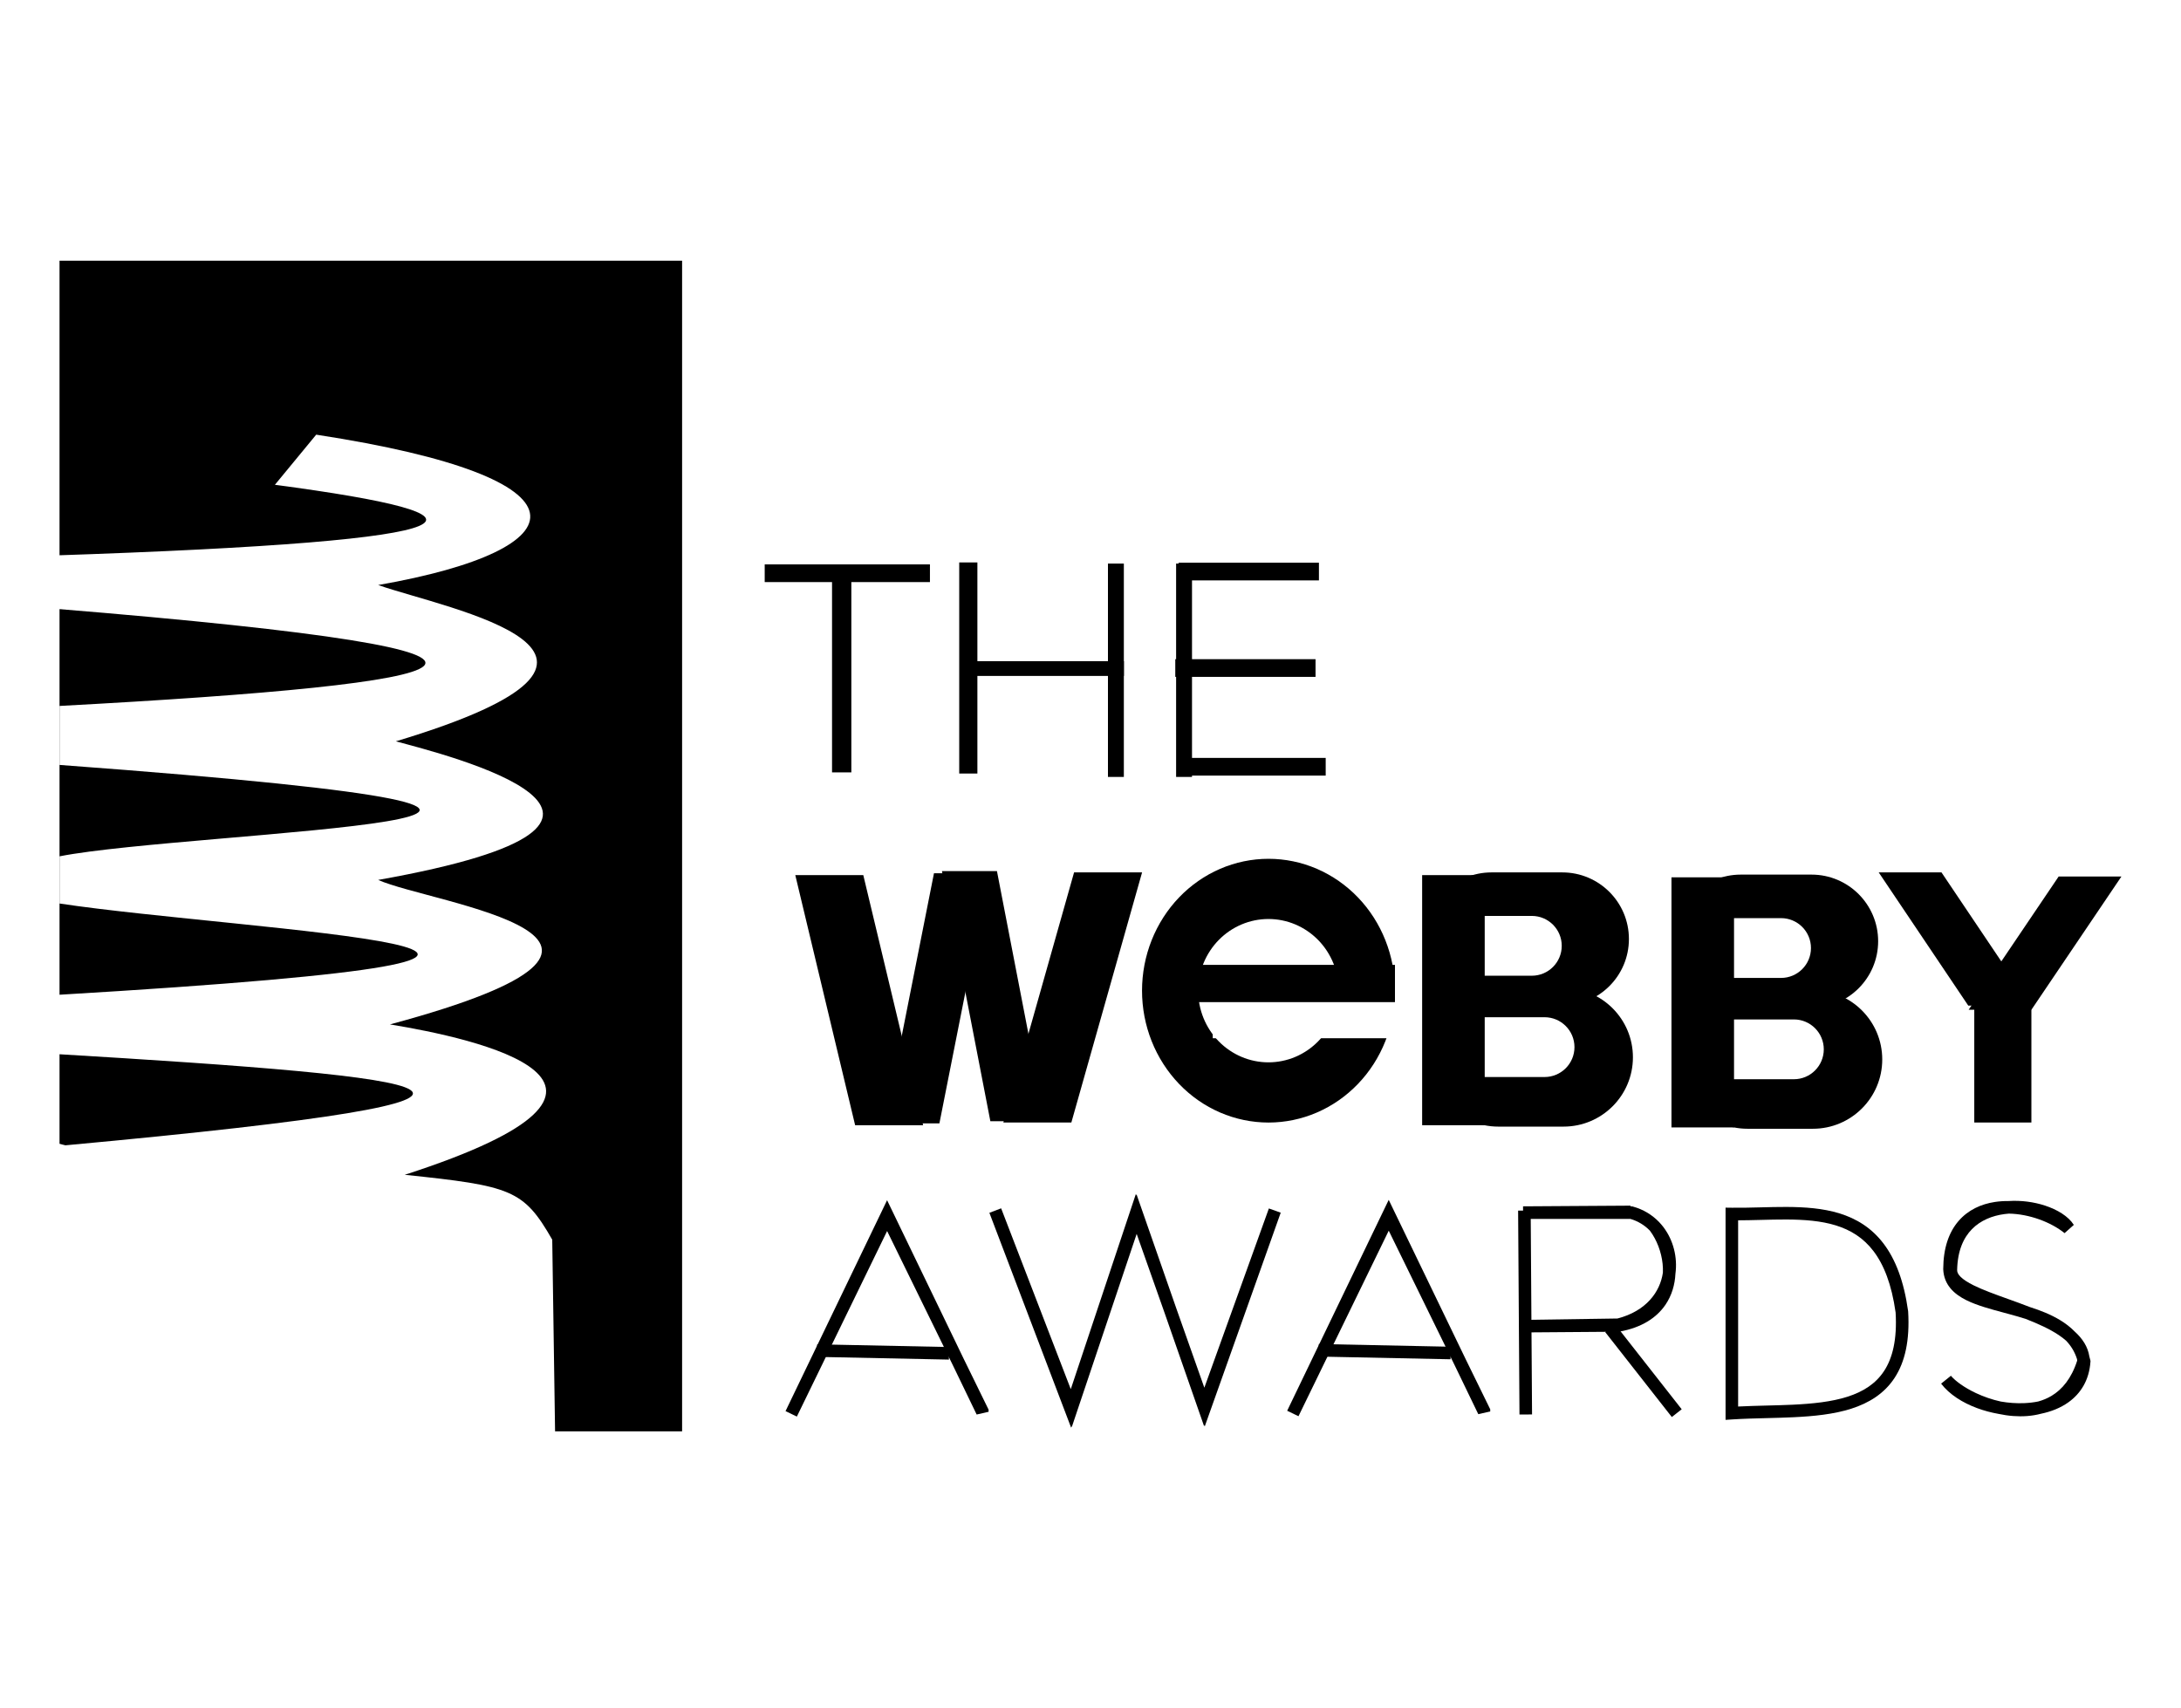 <svg width="166" height="130" viewBox="0 0 166 130" fill="none" xmlns="http://www.w3.org/2000/svg">
<rect width="166" height="130" fill="white"/>
<path d="M51.916 19.844H4.531V108.952H51.916V19.844Z" fill="black"/>
<path fill-rule="evenodd" clip-rule="evenodd" d="M20.923 36.902L24.067 33.086C45.649 36.396 44.281 41.818 28.783 44.533C33.976 46.358 52.383 49.741 30.13 56.429C33.752 57.413 54.173 62.465 28.783 66.979C32.806 68.794 54.15 71.398 29.681 77.977C36.017 79.017 52.298 82.486 30.804 89.424C38.93 90.273 39.849 90.555 42.032 94.362L42.257 109.625L3.406 110.298L4.08 86.955L4.978 87.18C46.144 83.382 34.062 82.01 4.08 80.221L4.305 75.732C58.406 72.528 18.328 70.866 4.529 68.774V65.183C14.642 63.195 60.801 62.388 4.529 58.225V53.736C36.243 52.031 46.89 49.821 4.08 46.329L3.855 42.289C38.24 41.152 38.52 39.232 20.923 36.902Z" fill="white"/>
<path d="M70.779 42.961H58.203V44.308H70.779V42.961Z" fill="black"/>
<path d="M64.797 43.676H63.328V58.793H64.797V43.676Z" fill="black"/>
<path d="M74.391 42.812H73.008V58.88H74.391V42.812Z" fill="black"/>
<path d="M85.542 50.328H73.961V51.451H85.542V50.328Z" fill="black"/>
<path d="M85.538 42.898H84.328V59.139H85.538V42.898Z" fill="black"/>
<path d="M100.386 42.832H89.711V44.179H100.386V42.832Z" fill="black"/>
<path d="M100.128 50.176H89.453V51.523H100.128V50.176Z" fill="black"/>
<path d="M100.901 57.691H90.227V59.038H100.901V57.691Z" fill="black"/>
<path d="M90.726 42.898H89.516V59.139H90.726V42.898Z" fill="black"/>
<path fill-rule="evenodd" clip-rule="evenodd" d="M67.518 91.359L73.384 103.504L75.244 107.302V107.464L74.335 107.672L72.524 103.922L67.52 93.705L60.651 107.827L60.65 107.828L59.789 107.412L59.79 107.41L67.518 91.359Z" fill="black"/>
<path fill-rule="evenodd" clip-rule="evenodd" d="M72.222 103.491L62.18 103.284L62.199 102.328L72.242 102.535L72.222 103.491Z" fill="black"/>
<path fill-rule="evenodd" clip-rule="evenodd" d="M97.477 92.31L97.478 92.308L96.577 91.986L96.576 91.988L91.665 105.63L89.532 99.595L86.51 90.93L86.491 90.988L86.454 90.883L81.499 105.741L76.199 91.978L76.198 91.976L75.305 92.318L75.305 92.32L81.527 108.678L81.563 108.57L81.58 108.614L86.514 93.923L88.63 99.912L91.636 108.532L91.656 108.477L91.694 108.584L97.477 92.31Z" fill="black"/>
<path fill-rule="evenodd" clip-rule="evenodd" d="M105.698 91.332L111.564 103.477L113.424 107.274V107.437L112.515 107.645L110.704 103.895L105.7 93.678L98.831 107.799L98.83 107.801L97.969 107.385L97.97 107.383L105.698 91.332Z" fill="black"/>
<path fill-rule="evenodd" clip-rule="evenodd" d="M110.402 103.467L100.359 103.26L100.379 102.305L110.421 102.512L110.402 103.467Z" fill="black"/>
<path fill-rule="evenodd" clip-rule="evenodd" d="M116.503 92.144L116.607 107.666L115.65 107.672L115.547 92.151L116.503 92.144Z" fill="black"/>
<path fill-rule="evenodd" clip-rule="evenodd" d="M126.75 99.333C126.07 100.321 124.932 101.061 123.256 101.362L123.216 101.369L116.239 101.421L116.228 100.465L123.109 100.363C125.291 99.798 126.353 98.346 126.566 96.871C126.575 96.646 126.567 96.419 126.543 96.191C126.445 95.263 126.086 94.369 125.606 93.718C125.593 93.7 125.579 93.681 125.565 93.664C125.172 93.263 124.676 92.953 124.089 92.781H115.925L115.922 91.825L115.925 91.825L124.1 91.773C124.1 91.773 124.1 91.773 124.1 91.773L124.101 91.773L124.101 91.825H124.22L124.282 91.842C125.091 92.064 125.761 92.484 126.281 93.026C127.162 93.947 127.61 95.223 127.56 96.496C127.554 96.651 127.54 96.806 127.52 96.961C127.479 97.784 127.247 98.61 126.75 99.333Z" fill="black"/>
<path fill-rule="evenodd" clip-rule="evenodd" d="M127.245 107.862L122.172 101.394L122.925 100.805L127.997 107.272L127.245 107.862Z" fill="black"/>
<path fill-rule="evenodd" clip-rule="evenodd" d="M143.358 94.658C144.267 95.853 144.911 97.513 145.229 99.793L145.231 99.812L145.233 99.831C145.365 102.033 144.992 103.672 144.204 104.878C143.412 106.089 142.24 106.802 140.899 107.23C139.567 107.654 138.04 107.806 136.493 107.879C135.802 107.912 135.122 107.929 134.449 107.946C133.574 107.968 132.709 107.99 131.845 108.045L131.336 108.078V91.925L131.82 91.931C132.493 91.94 133.18 91.924 133.877 91.906C133.919 91.905 133.962 91.904 134.004 91.903C134.657 91.886 135.318 91.869 135.97 91.871C137.357 91.877 138.744 91.971 140.01 92.363C141.288 92.758 142.444 93.455 143.358 94.658ZM132.292 92.889C132.828 92.888 133.367 92.875 133.901 92.861C133.943 92.86 133.984 92.859 134.025 92.858C134.681 92.841 135.329 92.825 135.966 92.827C137.324 92.833 138.598 92.927 139.728 93.276C140.846 93.622 141.822 94.217 142.597 95.236C143.375 96.259 143.975 97.743 144.279 99.907C144.4 101.97 144.042 103.378 143.403 104.355C142.765 105.33 141.808 105.937 140.609 106.319C139.401 106.704 137.977 106.852 136.448 106.925C135.811 106.955 135.142 106.972 134.466 106.989C133.737 107.008 133.002 107.027 132.292 107.063V92.889Z" fill="black"/>
<path fill-rule="evenodd" clip-rule="evenodd" d="M155.64 91.765C156.578 92.071 157.421 92.575 157.843 93.237L157.139 93.865C156.096 93.024 154.448 92.406 152.899 92.379C152.789 92.387 152.679 92.398 152.57 92.413C151.619 92.538 150.739 92.9 150.091 93.559C149.449 94.212 148.993 95.198 148.962 96.66L148.962 96.664L148.962 96.669C148.956 96.815 149.015 96.982 149.222 97.188C149.435 97.4 149.769 97.616 150.219 97.84C150.934 98.194 151.843 98.521 152.829 98.875C153.091 98.969 153.358 99.065 153.629 99.164C153.916 99.269 154.207 99.378 154.496 99.491C155.298 99.747 156.095 100.059 156.796 100.485C157.205 100.733 157.585 101.022 157.917 101.363C158.488 101.878 158.91 102.499 159.026 103.257C159.051 103.345 159.075 103.434 159.096 103.526L159.112 103.596L159.107 103.668C159.009 105.051 158.373 106.068 157.432 106.74C156.83 107.171 156.114 107.452 155.353 107.61C154.659 107.795 153.936 107.839 153.229 107.786C152.85 107.758 152.472 107.701 152.103 107.622C151.546 107.523 151.002 107.377 150.49 107.188C149.375 106.776 148.373 106.146 147.742 105.321L148.486 104.722C148.835 105.131 149.511 105.624 150.387 106.037C150.967 106.31 151.616 106.539 152.286 106.684C152.874 106.786 153.477 106.83 154.061 106.806C154.431 106.79 154.789 106.749 155.13 106.68C155.486 106.582 155.827 106.442 156.144 106.252C156.954 105.767 157.66 104.933 158.098 103.57C158.095 103.533 158.092 103.496 158.088 103.46C157.912 102.898 157.625 102.437 157.251 102.048C157.086 101.903 156.899 101.76 156.689 101.62C155.996 101.157 155.119 100.761 154.177 100.393C153.791 100.27 153.393 100.157 152.993 100.048C152.836 100.005 152.678 99.963 152.52 99.92C151.502 99.647 150.474 99.371 149.671 98.973C148.721 98.503 147.955 97.797 147.903 96.619L147.903 96.607L147.903 96.596C147.909 95.001 148.333 93.797 149.064 92.947C149.794 92.097 150.787 91.651 151.836 91.492C152.175 91.441 152.522 91.418 152.872 91.422C153.838 91.357 154.808 91.494 155.64 91.765Z" fill="black"/>
<path d="M65.707 66.613H60.531L65.086 85.65H70.261L65.707 66.613Z" fill="black"/>
<path d="M86.926 66.406H81.75L76.367 85.443H81.543L86.926 66.406Z" fill="black"/>
<path d="M75.88 66.309H71.695L75.378 85.345H79.562L75.88 66.309Z" fill="black"/>
<path d="M75.27 66.473H71.086L67.315 85.509H71.5L75.27 66.473Z" fill="black"/>
<path d="M118.908 66.406H113.525C110.724 66.406 108.453 68.676 108.453 71.476C108.453 74.276 110.724 76.545 113.525 76.545H118.908C121.709 76.545 123.98 74.276 123.98 71.476C123.98 68.676 121.709 66.406 118.908 66.406Z" fill="black"/>
<path d="M116.59 69.719H111.621C110.363 69.719 109.344 70.738 109.344 71.995C109.344 73.252 110.363 74.271 111.621 74.271H116.59C117.847 74.271 118.867 73.252 118.867 71.995C118.867 70.738 117.847 69.719 116.59 69.719Z" fill="white"/>
<path d="M119.006 75.203H114.037C111.121 75.203 108.758 77.566 108.758 80.48C108.758 83.394 111.121 85.756 114.037 85.756H119.006C121.921 85.756 124.285 83.394 124.285 80.48C124.285 77.566 121.921 75.203 119.006 75.203Z" fill="black"/>
<path d="M117.558 77.43H112.59C111.332 77.43 110.312 78.449 110.312 79.706C110.312 80.963 111.332 81.982 112.59 81.982H117.558C118.816 81.982 119.836 80.963 119.836 79.706C119.836 78.449 118.816 77.43 117.558 77.43Z" fill="white"/>
<path d="M113.004 66.613H108.242V85.65H113.004V66.613Z" fill="black"/>
<path d="M137.877 66.574H132.494C129.693 66.574 127.422 68.844 127.422 71.644C127.422 74.444 129.693 76.713 132.494 76.713H137.877C140.678 76.713 142.949 74.444 142.949 71.644C142.949 68.844 140.678 66.574 137.877 66.574Z" fill="black"/>
<path d="M135.558 69.887H130.59C129.332 69.887 128.312 70.906 128.312 72.163C128.312 73.42 129.332 74.439 130.59 74.439H135.558C136.816 74.439 137.836 73.42 137.836 72.163C137.836 70.906 136.816 69.887 135.558 69.887Z" fill="white"/>
<path d="M137.982 75.367H133.014C130.098 75.367 127.734 77.73 127.734 80.644C127.734 83.558 130.098 85.92 133.014 85.92H137.982C140.898 85.92 143.261 83.558 143.261 80.644C143.261 77.73 140.898 75.367 137.982 75.367Z" fill="black"/>
<path d="M136.535 77.598H131.566C130.309 77.598 129.289 78.617 129.289 79.874C129.289 81.131 130.309 82.15 131.566 82.15H136.535C137.793 82.15 138.812 81.131 138.812 79.874C138.812 78.617 137.793 77.598 136.535 77.598Z" fill="white"/>
<path d="M131.98 66.781H127.219V85.818H131.98V66.781Z" fill="black"/>
<path d="M147.77 66.406H142.992L149.808 76.545H154.586L147.77 66.406Z" fill="black"/>
<path d="M161.465 66.719H156.688L149.84 76.858H154.617L161.465 66.719Z" fill="black"/>
<path d="M154.613 76.133H150.266V85.444H154.613V76.133Z" fill="black"/>
<path d="M106.175 75.409C106.176 76.727 105.927 78.032 105.443 79.25C104.96 80.468 104.251 81.575 103.357 82.507C102.463 83.439 101.401 84.178 100.233 84.683C99.065 85.187 97.813 85.447 96.549 85.447C95.284 85.447 94.032 85.187 92.864 84.683C91.696 84.178 90.635 83.439 89.741 82.507C88.847 81.575 88.138 80.468 87.654 79.25C87.17 78.032 86.922 76.727 86.922 75.409C86.922 74.091 87.17 72.786 87.654 71.568C88.138 70.35 88.847 69.243 89.741 68.311C90.635 67.379 91.696 66.64 92.864 66.135C94.032 65.631 95.284 65.371 96.549 65.371C97.813 65.371 99.065 65.631 100.233 66.135C101.401 66.64 102.463 67.379 103.357 68.311C104.251 69.243 104.96 70.35 105.443 71.568C105.927 72.786 106.176 74.091 106.175 75.409Z" fill="black"/>
<path d="M107.004 75.305H92.305V79.029H107.004V75.305Z" fill="white"/>
<path d="M101.892 75.409C101.892 76.125 101.754 76.834 101.485 77.496C101.216 78.158 100.822 78.759 100.326 79.266C99.829 79.773 99.239 80.174 98.591 80.449C97.942 80.723 97.246 80.864 96.543 80.864C95.841 80.864 95.145 80.723 94.497 80.449C93.848 80.174 93.258 79.773 92.761 79.266C92.265 78.759 91.871 78.158 91.602 77.496C91.333 76.834 91.195 76.125 91.195 75.409C91.195 74.692 91.333 73.983 91.602 73.321C91.871 72.659 92.265 72.058 92.761 71.551C93.258 71.044 93.848 70.643 94.497 70.368C95.145 70.094 95.841 69.953 96.543 69.953C97.246 69.953 97.942 70.094 98.591 70.368C99.239 70.643 99.829 71.044 100.326 71.551C100.822 72.058 101.216 72.659 101.485 73.321C101.754 73.983 101.892 74.692 101.892 75.409Z" fill="white"/>
<path d="M106.173 73.445H88.203V76.281H106.173V73.445Z" fill="black"/>
</svg>
